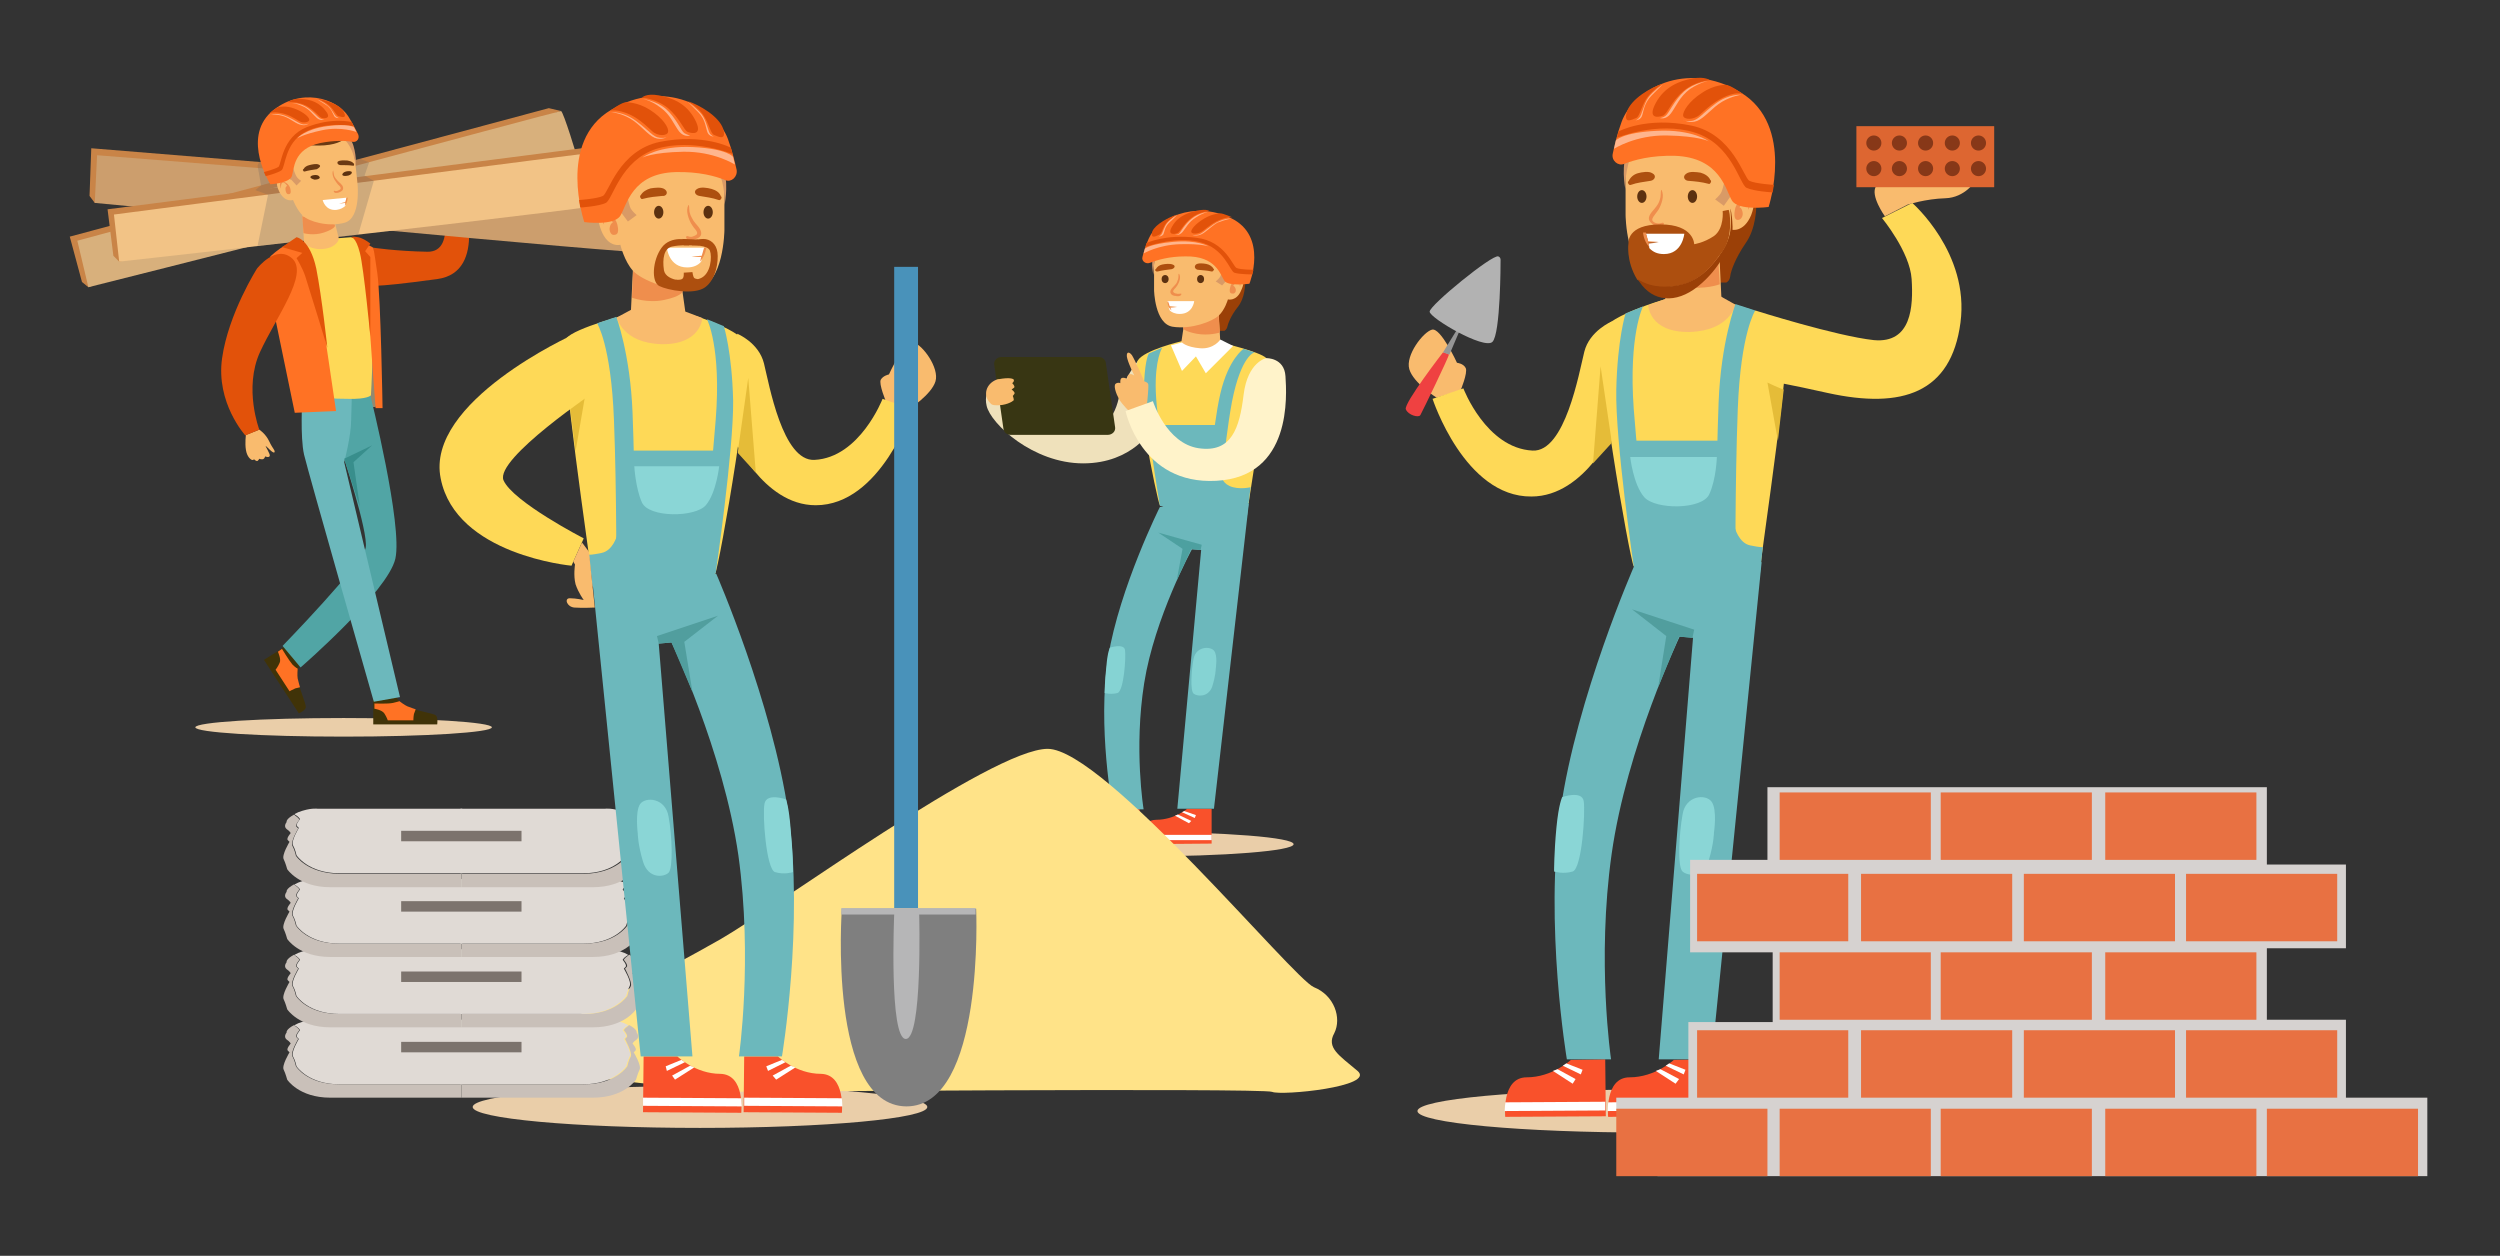 <?xml version="1.0" encoding="utf-8"?>
<!-- Generator: Adobe Illustrator 16.0.0, SVG Export Plug-In . SVG Version: 6.00 Build 0)  -->
<!DOCTYPE svg PUBLIC "-//W3C//DTD SVG 1.1//EN" "http://www.w3.org/Graphics/SVG/1.1/DTD/svg11.dtd">
<svg version="1.1" id="Calque_1" xmlns="http://www.w3.org/2000/svg" xmlns:xlink="http://www.w3.org/1999/xlink" x="0px" y="0px"
	 width="430px" height="216px" viewBox="0 0 430 216" style="enable-background:new 0 0 430 216;" xml:space="preserve">
<rect x="0" y="0" width="430" height="216" fill="#333333" stroke="none"/>
<g>
	<ellipse style="fill:#EACEA9;" cx="196" cy="145.2" rx="26.5" ry="2.1"/>
	<path style="fill:#EFE1BB;" d="M195.7,62.1c0,0-2.5,3.1-3.3,6.5c-0.8,3.4-3.3,7.7-10.3,5.3c-6.9-2.4-10.6-7.7-10.6-7.7
		s-2.5,0.5-1.8,3.6c0.7,3.1,8,9.9,16.6,9.9c8.6,0,11.9-6,11.9-6L195.7,62.1z"/>
	<path style="fill:#FED957;" d="M209.9,58.9c0,0,6.9,1.6,7.9,2.7s-3.1,24.6-3,24.9c0.1,0.4-14.8,1.1-15.3,0.4
		c-0.5-0.7-4.9-23.1-3.8-24.9s7.5-3.3,7.5-3.3L209.9,58.9z"/>
	<g>
		<path style="fill:#F9512B;" d="M208.4,139.1l0,6l-12.1,0.1c0,0-0.5-4.2,2.6-4.2c3.1,0,5.3-1.9,5.3-1.9L208.4,139.1z"/>
		<polygon style="fill:#FFFFFF;" points="208.4,144.5 196.3,144.5 196.4,143.6 208.4,143.6 		"/>
		<polygon style="fill:#FFFFFF;" points="203.7,139.5 205.7,140.2 205.5,140.7 203.3,139.7 		"/>
		<polygon style="fill:#FFFFFF;" points="202.6,140.1 204.9,141.2 204.5,141.6 202.1,140.3 		"/>
	</g>
	<g>
		<path style="fill:#F9512B;" d="M196,139.1l0,6l-12.1,0.1c0,0-0.5-4.2,2.6-4.2s5.3-1.9,5.3-1.9L196,139.1z"/>
		<polygon style="fill:#FFFFFF;" points="196,144.5 184,144.5 184,143.6 196,143.6 		"/>
		<polygon style="fill:#FFFFFF;" points="191.4,139.5 193.3,140.2 193.1,140.7 190.9,139.7 		"/>
		<polygon style="fill:#FFFFFF;" points="190.3,140.1 192.5,141.2 192.1,141.6 189.8,140.3 		"/>
	</g>
	<g>
		<path style="fill:#9B4007;" d="M213.2,45c0,0,0.9,1.3,1,2.7c0,1.5-0.1,3.6-1.3,5.1c-1.2,1.5-1.7,2.9-1.8,3.4
			c-0.1,0.5-0.5,0.7-0.5,0.7h-1.1l-1.4-4.4l3.1-5.6L213.2,45z"/>
		<path style="fill:#F9BB6E;" d="M203.8,54.8l-0.6,4c0,0,0.5,1.3,3,1.4c2.5,0,3.7-1.3,3.7-1.3l-0.3-5.2L203.8,54.8z"/>
		<path style="fill:#EF8E4D;" d="M209.8,57.2c0,0-1.9,0.6-4,0.2c-2.1-0.4-2.3-0.9-2.3-0.9v-0.3l6.1-2L209.8,57.2z"/>
		<path style="fill:#F9BB6E;" d="M198.5,47.1v2.8c0,0,0.1,5.8,3.2,6.3c3.2,0.5,6.8-0.9,7.9-1.9c1.1-1,1.6-2.8,1.6-2.8
			s1.5,0.4,2.3-1.6c0.9-1.9-0.1-2.4-0.1-2.4s-0.7-0.3-1.4,0c-0.7,0.3-0.9,0.5-0.9,0.5s1.3-4,0.6-6.1c-0.7-2-5.6-3.8-9.7-1.9
			C197.8,41.9,198.5,47.1,198.5,47.1z"/>
		<path style="fill:#EF8E4D;" d="M213.3,49.3c0,0,0.2-0.9-0.1-1.1c-0.3-0.2-1.4,0.1-1.6,1.2c-0.3,1.1,0.2,1.1,0.5,1.1
			c0.3,0,0.6-0.4,0.4-0.9s-0.4-0.4-0.4-0.4s0.4-0.8,0.8-0.7C213.3,48.5,213.2,49.3,213.3,49.3L213.3,49.3z"/>
		<ellipse style="fill:#5C3110;" cx="206.5" cy="48" rx="0.6" ry="0.7"/>
		<ellipse style="fill:#5C3110;" cx="200.4" cy="48" rx="0.6" ry="0.7"/>
		<path style="fill:#EF8E4D;" d="M201.3,50.2c0-0.5,0.6-0.9,0.9-1.3c0.2-0.2,0.3-0.5,0.4-0.8c0.1-0.3,0.1-0.6,0.1-1c0,0,0,0,0.1,0
			c0.4,0.6,0,1.5-0.3,2c-0.1,0.1-0.2,0.3-0.3,0.4c-0.2,0.2-0.5,0.5-0.4,0.7c0.1,0.2,0.4,0.3,0.6,0.3c0.2,0.1,0.4,0,0.7,0
			c0.1,0,0.1,0,0.1,0.1c-0.1,0.4-0.7,0.4-1,0.3C201.7,50.9,201.3,50.6,201.3,50.2z"/>
		<path style="fill:#AD4F0F;" d="M205.7,45.5c0.4-0.3,1.3-0.2,1.8-0.1c0.5,0.1,1,0.4,1.2,0.8c0,0,0.1,0.1,0.1,0.1l0,0.1
			c0,0,0,0.1-0.1,0.1c0,0.1-0.1,0.2-0.3,0.2c-0.8-0.2-1.6-0.2-2.4-0.3C205.6,46.3,205.3,45.9,205.7,45.5z"/>
		<path style="fill:#AD4F0F;" d="M201.5,46.3c-0.8,0.1-1.6,0.2-2.4,0.4c-0.1,0-0.3,0-0.3-0.1c0,0-0.1,0-0.1-0.1l0-0.1
			c0-0.1,0-0.1,0.1-0.1c0.2-0.4,0.6-0.7,1.1-0.8c0.5-0.1,1.3-0.2,1.8,0C202.3,45.7,202,46.2,201.5,46.3z"/>
		<path style="fill:#D99A66;" d="M207.1,41.9c0,0,2.5,0.2,3.1,1.7c0.6,1.4-0.1,3.8-0.4,4.1c-0.2,0.3-0.7,0.7-0.7,0.7l1.1,0.7l0.9-1
			c0,0,0.8-0.5,1.2-0.5s0.9,0,0.9,0s0.5-1.7,0.2-3.6c-0.2-1.9-0.9-2.9-0.9-2.9L207.1,41.9z"/>
		<path style="fill:#D99A66;" d="M200.1,42.1c0,0-1,1.1-1.4,2.6c-0.4,1.5-0.3,2.6-0.3,2.6s-0.5-1.8,0-3.8c0.4-2,2.3-3.2,2.3-3.2
			L200.1,42.1z"/>
		<path style="fill:#AD4F0F;" d="M204,38.7c2.1-0.4,4.6-0.3,6.4,0.2c0,0,2,1.1,1.5,2c-0.5,0.9-1.2,0.3-3.6,0.5
			c-2.4,0.2-3.7,0.9-3.7,0.9l0,0c-0.5,0.1-1.1,0.1-1.4,0.1c-1.1-0.1-3.1-0.3-3.2-0.6S200.7,39.2,204,38.7z"/>
		<path style="fill:#9B4007;" d="M208.2,41.5c2.4-0.2,3.1,0.4,3.6-0.5c0.5-0.9-1.5-2-1.5-2c1,0.3,1.8,0.8,2.1,1.4
			c0.8,1.4,0.7,2.9,0.7,2.9s-1.4-0.6-3.1-0.9s-3-0.4-3-0.4s-1.4,0.3-2.6,0.5l0,0C204.5,42.4,205.8,41.7,208.2,41.5z"/>
		<path style="opacity:0.24;fill:#FFE7D0;" d="M204.3,38.7c0,0-3.1,0.9-1.3,1.7c1.8,0.8,4.8,1,4.8,1l-2.9,0.6c0,0-5.1-0.2-4-1.6
			C201.9,38.9,204.3,38.7,204.3,38.7z"/>
		<g>
			<path style="fill:#FFFFFF;" d="M202.4,52.8l-1.3-0.1l-0.3-0.9h4.6c0,0-0.2,2.2-2.5,2.2c-0.8,0-1.4-0.3-1.7-0.6l-0.2-0.5
				L202.4,52.8z"/>
			<path style="fill:#EF8E4D;" d="M200.9,51.8l0.3,0.9l1.3,0.1l-1.2,0.1l0.2,0.5c-0.7-0.6-0.7-1.5-0.7-1.5H200.9z"/>
		</g>
	</g>
	<path style="fill:#6CB8BC;" d="M214.8,86.6l-6,52.5h-6.3l4.1-44.5l-1.6-0.1c0,0-6.4,11.7-8.2,23c-1.8,11.3-0.1,21.7-0.1,21.7h-5.3
		c0,0-2.7-14.2-0.8-26.2c2-12,8.9-25.8,8.9-25.8L214.8,86.6z"/>
	<path style="fill:#85D3D3;" d="M209.1,115.1c0,0,0.4-2.4-0.3-3.2c-0.7-0.8-3.1-0.7-3.5,1.4c-0.4,2-0.6,5.5,0,6s2.5,0.7,3.2-1.2
		C209.1,116.2,209.1,115.1,209.1,115.1z"/>
	<path style="fill:#85D3D3;" d="M190.9,111.4c0,0,2.4-0.8,2.6,0.4c0.2,1.2-0.2,7.1-1.3,7.4c-1.1,0.3-2.2,0-2.2,0s0-2,0.3-4.6
		C190.5,112.1,190.9,111.4,190.9,111.4z"/>
	<polygon style="fill:#4DA0A0;" points="206.5,94.6 206.7,93.7 199.2,91.6 203.4,94.4 202.4,99.8 204.9,94.4 	"/>
	<path style="fill:#FFFFFF;" d="M209.9,58.4c0,0-1.1,1.7-3.5,1.5c-2.4-0.2-3.1-1-3.1-1l-1.9,0.5l1.9,4.4l2.4-2.5l1.7,2.9l4.7-4.7
		L209.9,58.4z"/>
	<path style="fill:#383613;" d="M173.9,74.8h16.6c0.8,0,1.4-0.6,1.3-1.3l-1.6-11.1c-0.1-0.6-0.6-1-1.3-1h-16.6
		c-0.8,0-1.4,0.6-1.3,1.3l1.6,11.1C172.7,74.4,173.2,74.8,173.9,74.8z"/>
	<path style="fill:#F9BB6E;" d="M170.3,69.3c-1.3-1.3-0.7-3.3,1.1-4c0.2-0.1,0.3-0.1,0.5-0.1c1.7-0.3,2.5-0.1,2.5,0.2
		c0,0.3-0.3,0.5-0.3,0.5s0.6,0.6,0.3,0.8c-0.3,0.2-0.4,0.3-0.4,0.3s0.6,0.4,0.5,0.7c-0.2,0.3-0.3,0.4-0.3,0.4s0.3,0.7,0.1,0.8
		c-0.2,0.2-1.4,0.9-3,0.8C170.8,69.7,170.5,69.6,170.3,69.3z"/>
	<g>
		<path style="fill:#FF7224;" d="M214.9,48.8c0,0-3.6,0.5-4.3-0.5c-0.7-1-1.4-4.3-6.7-4.2c-2.8,0-4.8,0.6-6.1,1.1
			c-0.7,0.3-1.5-0.3-1.3-1c0.2-0.8,0.5-1.9,1.1-3.2c1.4-3.3,7.6-6.6,14.1-3.5S214.9,48.8,214.9,48.8z"/>
		<path style="fill:#E2520A;" d="M197,42.5c0,0,4.8-1.9,9.2-0.9c4.4,1,5.3,5,6.1,5.3s3.1,0.3,3.1,0.3l0.2-0.8c0,0-2.2,0-2.9-0.3
			c-0.7-0.3-1.9-4.6-6.9-5.2c-5.3-0.7-8.6,0.9-8.6,0.9L197,42.5z"/>
		<path style="fill:#E2520A;" d="M208,36.3c0,0-1.7,0.1-3.1,1.2s-1.9,2.4-2.4,2.6c-0.5,0.2-1.9,0.4-0.8-1.3c1-1.7,2.8-2.3,4.4-2.6
			C207.6,35.9,208,36.3,208,36.3z"/>
		<path style="fill:#E2520A;" d="M209.9,36.7c0,0-1.3,0-2.8,0.9c-1.5,0.9-2.3,1.9-2.2,2.3s1.2,0.4,2-0.2c0.8-0.6,1.8-1.5,3.2-2
			c1.4-0.5,1.9-0.3,1.9-0.3S210.4,36.7,209.9,36.7z"/>
		<path style="fill:#E2520A;" d="M202.5,36.9c0,0-1.4,0.8-2,1.6c-0.6,0.9-0.7,1.8-1.2,1.9c-0.4,0.2-1.5,0.8-1.1-0.6
			C198.7,38.6,201.1,37.3,202.5,36.9z"/>
		<path style="opacity:0.48;fill:#FFFFFF;" d="M207.9,42.4c0,0-1.9-1.2-6.1-0.8c-4.2,0.4-4.9,1.2-4.9,1.2l-0.2,0.8
			c0,0,2.5-1.5,6.3-1.6S207.9,42.4,207.9,42.4z"/>
		<path style="opacity:0.48;fill:#FFFFFF;" d="M202.5,36.9c0,0-1.1,0.7-1.7,1.4s-0.8,1.8-1.1,2.1c-0.3,0.3-0.4,0.3-0.4,0.3
			s0.5,0,0.8-0.4c0.2-0.4,0.2-1.3,1.1-2.1S202.5,36.9,202.5,36.9z"/>
		<path style="opacity:0.48;fill:#FFFFFF;" d="M207.9,36.4c0,0-1.7,0.2-2.9,1.2c-1.2,0.9-1.9,2.3-2.2,2.6c-0.3,0.2-0.7,0.2-0.7,0.2
			s0.7,0.2,1.3-0.5c0.6-0.7,1-1.7,2.3-2.5C206.9,36.6,207.9,36.4,207.9,36.4z"/>
		<path style="opacity:0.48;fill:#FFFFFF;" d="M211.7,37.6c0,0-1.4-0.1-3,1c-1.6,1.1-2.1,1.8-2.9,1.8c-0.8,0.1-1-0.1-1-0.1
			s0.7,0.4,1.6,0.1c0.9-0.3,1.8-1.4,3-2.1C210.7,37.8,211.7,37.6,211.7,37.6z"/>
	</g>
	<path style="fill:#6CB8BC;" d="M215.8,60.6c0,0-2.3,0.4-3.9,8.5c-1.5,8.1-2.1,18.5-2.1,18.5h-2.4c0,0,1.1-13.9,2.5-19.9
		c1.4-6,4-7.7,4-7.7L215.8,60.6z"/>
	<path style="fill:#6CB8BC;" d="M199.9,59.8c0,0-1.3,2-1.1,7.6c0.2,5.6,2.7,20.2,2.7,20.2l-2-0.6c0,0-2.9-17.4-2.7-21.4
		s0.8-4.8,0.8-4.8L199.9,59.8z"/>
	<path style="fill:#F9BB6E;" d="M197.3,69.4c0,0,0.3-2.9,0.2-3.3s-0.7-0.5-0.7-0.5c0-0.1-1.6-3.7-2.1-4.5c-0.6-0.8-1.1-0.5-0.8,0.6
		c0.3,1.1,1.2,2.9,1.2,2.9s-0.5-0.4-0.9-0.2c-0.4,0.2-0.3,0.8-0.3,0.8s-0.4-0.3-0.9-0.2c-0.4,0.1-0.3,0.9-0.3,0.9s-0.4-0.2-0.8,0.1
		c-0.4,0.3,0,1.6,0.6,2.7c0.7,1.1,1.8,2.1,1.8,2.1L197.3,69.4z"/>
	<path style="fill:#6CB8BC;" d="M198.4,73.1h11.8v8.7c0,0-0.2,1.1,1.3,1.8c1.6,0.7,3.6,0.2,3.6,0.2l-0.6,4.8l-14.4,0.3l0-2.3
		L198.4,73.1z"/>
	<path style="fill:#FFF3CA;" d="M217.8,61.6c0,0-3.2,0.6-3.9,6.3c-0.7,5.8-2.1,10-7.7,9.2c-5.6-0.8-7.9-8.1-7.9-8.1l-4.7,1.7
		c0,0,2.6,12.7,15.6,12c13.1-0.7,12.1-14.8,11.9-18S217.8,61.6,217.8,61.6z"/>
</g>
<g>
	<path style="fill:#F9BB6E;" d="M251.2,67.2c0,0,1.3-3.1,0.9-3.9s-1.5-0.9-1.5-0.9s-2.8-6.1-4.3-5.7s-4.6,4.4-3.9,6.8
		c0.7,2.4,4.7,4.9,4.7,4.9L251.2,67.2z"/>
	<g>
		<path style="fill:#EF4141;" d="M248.2,60.6c0,0-6.8,8.8-6.4,9.8c0.4,1,2.2,1.5,2.5,1c0.3-0.5,5-10.2,4.9-10.4
			C249.3,60.9,248.2,60.6,248.2,60.6z"/>
		<polygon style="fill:#969696;" points="249.3,61 251,57 250.6,56.7 248.2,60.6 		"/>
		<path style="fill:#B2B2B2;" d="M257.7,44.1c-1-0.4-11.8,8.4-11.8,9.5c0,1.1,9.4,6.6,10.8,5.2c1.4-1.4,1.4-13.6,1.4-14.1
			S257.7,44.1,257.7,44.1z"/>
	</g>
	<ellipse style="fill:#EACEA9;" cx="283.8" cy="191.1" rx="40" ry="3.7"/>
	<path style="fill:#FED957;" d="M295.9,51.7c0,0,9.9,2.6,11.3,4.4s-4.4,40-4.3,40.6s-21.2,1.8-21.9,0.7c-0.7-1.2-7.1-37.7-5.5-40.5
		c1.6-2.8,10.8-5.4,10.8-5.4L295.9,51.7z"/>
	<g>
		<path style="fill:#F9512B;" d="M293.8,182.2l0.1,9.8l-17.3,0.1c0,0-0.7-6.8,3.7-6.8c4.4,0,7.6-3,7.6-3L293.8,182.2z"/>
		<polygon style="fill:#FFFFFF;" points="293.8,191 276.5,191.1 276.6,189.6 293.8,189.5 		"/>
		<polygon style="fill:#FFFFFF;" points="287.1,182.9 289.9,184 289.6,184.8 286.5,183.3 		"/>
		<polygon style="fill:#FFFFFF;" points="285.6,183.9 288.8,185.6 288.2,186.4 284.8,184.2 		"/>
	</g>
	<g>
		<path style="fill:#F9512B;" d="M276.1,182.2l0.1,9.8l-17.3,0.1c0,0-0.7-6.8,3.7-6.8c4.4,0,7.6-3,7.6-3L276.1,182.2z"/>
		<polygon style="fill:#FFFFFF;" points="276.1,191 258.8,191.1 258.9,189.6 276.1,189.5 		"/>
		<polygon style="fill:#FFFFFF;" points="269.4,182.9 272.2,184 271.9,184.8 268.8,183.3 		"/>
		<polygon style="fill:#FFFFFF;" points="267.9,183.9 271,185.6 270.5,186.4 267.1,184.2 		"/>
	</g>
	<g>
		<path style="fill:#9B4007;" d="M300.7,29c0,0,1.3,2,1.4,4.5c0.1,2.4-0.1,5.9-1.9,8.4c-1.7,2.5-2.5,4.7-2.6,5.6
			c-0.1,0.9-0.7,1.1-0.7,1.1h-1.6l-1.9-7.2l4.4-9L300.7,29z"/>
		<path style="fill:#F9BB6E;" d="M287.3,45l-0.9,6.5c0,0,0.7,2.2,4.3,2.2s5.4-2.1,5.4-2.1l-0.4-8.5L287.3,45z"/>
		<path style="fill:#EF8E4D;" d="M295.8,48.9c0,0-2.7,1-5.7,0.4s-3.3-1.5-3.3-1.5v-0.5l8.7-3.3L295.8,48.9z"/>
		<path style="fill:#F9BB6E;" d="M279.6,32.4V37c0,0,0.1,9.4,4.7,10.2c4.5,0.8,9.8-1.4,11.3-3.1c1.5-1.7,2.2-4.6,2.2-4.6
			s2.1,0.6,3.4-2.5c1.2-3.2-0.2-3.9-0.2-3.9s-0.9-0.5-2-0.1c-1.1,0.4-1.3,0.7-1.3,0.7s1.9-6.6,0.8-9.9s-8-6.2-13.9-3
			C278.7,24,279.6,32.4,279.6,32.4z"/>
		<path style="fill:#EF8E4D;" d="M300.8,36c0,0,0.3-1.4-0.1-1.8c-0.4-0.3-2,0.2-2.3,1.9s0.3,1.8,0.7,1.7s0.8-0.7,0.6-1.4
			c-0.2-0.8-0.5-0.7-0.5-0.7s0.5-1.2,1.1-1.1c0.6,0.1,0.4,1.4,0.4,1.4L300.8,36z"/>
		<ellipse style="fill:#5C3110;" cx="291.1" cy="33.8" rx="0.8" ry="1.1"/>
		<ellipse style="fill:#5C3110;" cx="282.4" cy="33.8" rx="0.8" ry="1.1"/>
		<path style="fill:#EF8E4D;" d="M283.6,37.5c0.1-0.8,0.9-1.4,1.3-2c0.3-0.4,0.5-0.8,0.6-1.2c0.2-0.5,0.1-1,0.2-1.6
			c0,0,0.1-0.1,0.1,0c0.5,1,0,2.4-0.5,3.3c-0.1,0.2-0.3,0.4-0.5,0.7c-0.2,0.3-0.7,0.8-0.6,1.2c0.1,0.3,0.6,0.5,0.8,0.5
			c0.3,0.1,0.6,0,1-0.1c0.1,0,0.2,0.1,0.2,0.2c-0.1,0.7-1,0.6-1.4,0.5C284.2,38.5,283.6,38.2,283.6,37.5z"/>
		<path style="fill:#AD4F0F;" d="M290,29.9c0.6-0.5,1.8-0.3,2.5-0.2c0.7,0.2,1.4,0.6,1.7,1.3c0.1,0,0.1,0.1,0.1,0.2l0,0.1
			c0,0.1,0,0.1-0.1,0.1c0,0.2-0.2,0.3-0.4,0.2c-1.1-0.3-2.2-0.4-3.4-0.5C289.8,31.1,289.3,30.4,290,29.9z"/>
		<path style="fill:#AD4F0F;" d="M283.9,31.1c-1.2,0.2-2.3,0.3-3.4,0.7c-0.2,0.1-0.4-0.1-0.4-0.2c0,0-0.1-0.1-0.1-0.1l0-0.1
			c0-0.1,0-0.2,0.1-0.2c0.3-0.7,0.9-1.2,1.6-1.4c0.7-0.2,1.9-0.4,2.5,0C285,30.2,284.6,31,283.9,31.1z"/>
		<path style="fill:#D99A66;" d="M292,23.9c0,0,3.6,0.4,4.5,2.7c0.9,2.3-0.2,6.2-0.5,6.6c-0.3,0.5-1,1.1-1,1.1l1.5,1.1l1.2-1.7
			c0,0,1.2-0.8,1.7-0.9c0.5-0.1,1.2,0,1.2,0s0.7-2.7,0.3-5.8s-1.3-4.7-1.3-4.7L292,23.9z"/>
		<path style="fill:#D99A66;" d="M281.9,24.2c0,0-1.4,1.8-1.9,4.3c-0.6,2.5-0.4,4.2-0.4,4.2s-0.7-2.9,0-6.2c0.6-3.3,3.3-5.2,3.3-5.2
			L281.9,24.2z"/>
		<path style="fill:#AD4F0F;" d="M287.5,18.7c3.1-0.6,6.6-0.5,9.1,0.4c0,0,2.9,1.8,2.1,3.3c-0.8,1.5-1.7,0.5-5.2,0.9
			c-3.5,0.4-5.3,1.5-5.3,1.5l0,0c-0.8,0.1-1.5,0.2-2,0.2c-1.6-0.1-4.4-0.5-4.6-0.9S282.8,19.6,287.5,18.7z"/>
		<path style="fill:#9B4007;" d="M293.5,23.2c3.5-0.4,4.5,0.6,5.2-0.9c0.8-1.5-2.1-3.3-2.1-3.3c1.4,0.5,2.5,1.3,3.1,2.3
			c1.2,2.3,1,4.7,1,4.7s-2-0.9-4.4-1.5c-2.5-0.6-4.3-0.7-4.3-0.7s-2,0.6-3.8,0.9l0,0C288.2,24.7,290.1,23.6,293.5,23.2z"/>
		<path style="opacity:0.24;fill:#FFE7D0;" d="M288,18.7c0,0-4.5,1.4-1.9,2.7S293,23,293,23l-4.2,1c0,0-7.3-0.3-5.8-2.7
			C284.6,19,288,18.7,288,18.7z"/>
		<path style="fill:#AD4F0F;" d="M296.3,43.2c-1.9,2.5-4.3,6.2-10.1,6.2c-2.1,0-3.5-0.6-4.6-1.3c-2-3.3-1.5-6.3-1.5-6.3
			s-0.3-3.2,5.5-3.2s5.8,3.4,5.8,3.4s1.6-0.2,3.4-1.4c1.8-1.3,1.5-4.3,1.5-4.3l1-0.2C297.5,36,298.2,40.7,296.3,43.2z"/>
		<g>
			<path style="fill:#FFFFFF;" d="M285.3,41.7l-1.8-0.1l-0.4-1.4h6.6c0,0-0.3,3.5-3.5,3.5c-1.2,0-1.9-0.4-2.5-1l-0.2-0.8L285.3,41.7
				z"/>
			<path style="fill:#EF8E4D;" d="M283.1,40.1l0.4,1.4l1.8,0.1l-1.8,0.1l0.2,0.8c-1-1-1.1-2.5-1.1-2.5H283.1z"/>
		</g>
		<path style="fill:#9B4007;" d="M292,49.3c-3.8,3-7.7,2.6-10-0.8c-0.1-0.2-0.2-0.3-0.3-0.5c1,0.7,2.5,1.3,4.6,1.3
			c5.8,0,8.2-3.7,10.1-6.2c1.9-2.5,1.2-7.2,1.2-7.2s0.3,0.4,0.4,3.1S295.8,46.3,292,49.3z"/>
	</g>
	<path style="fill:#6CB8BC;" d="M303,96.7l-8.6,85.5h-9.1l5.9-72.5l-2.3-0.2c0,0-9.1,19-11.7,37.4c-2.6,18.4-0.1,35.3-0.1,35.3h-7.6
		c0,0-3.9-23.2-1.1-42.8c2.8-19.6,12.7-42.1,12.7-42.1L303,96.7z"/>
	<path style="fill:#8AD6D6;" d="M294.8,143.2c0,0,0.6-3.9-0.4-5.3c-1-1.4-4.5-1.1-5,2.2c-0.6,3.3-0.9,9,0,9.8s3.6,1.1,4.5-1.9
		C294.8,145,294.8,143.2,294.8,143.2z"/>
	<path style="fill:#8AD6D6;" d="M268.7,137.1c0,0,3.4-1.2,3.7,0.7c0.3,1.9-0.3,11.6-1.9,12.1s-3.2,0-3.2,0s0-3.3,0.4-7.5
		S268.7,137.1,268.7,137.1z"/>
	<polygon style="fill:#519E9E;" points="291.1,109.7 291.4,108.3 280.7,104.8 286.6,109.4 285.2,118.2 288.8,109.5 	"/>
	<path style="fill:#FED957;" d="M301.9,53.4c0,0,13.9,4.4,20.4,5.1c6.5,0.6,6.8-5.8,6.5-10.5c-0.3-4.7-5.1-10.5-5.1-10.5l5.2-2.6
		c0,0,9.9,8.6,8.3,20.6c-1.6,12.1-10,14.9-22.8,12.1c-12.9-2.9-16.5-3-16.5-3L301.9,53.4z"/>
	<path style="fill:#FED957;" d="M277.2,55.3c0,0-3.8,1.6-4.7,5.2s-3.3,17.3-8.9,17c-8-0.4-11.9-10.7-11.9-10.7l-5.3,1.8
		c0,0,5.5,16.9,17,16.8c9.4,0,14.6-12.2,14.6-12.2L277.2,55.3z"/>
	<polygon style="fill:#E5BC38;" points="277.1,75.2 275.3,63 274,79.7 277.2,76.2 	"/>
	<path style="fill:#E5BC38;" d="M306.8,67c-0.5-0.1-2.8-1.2-2.8-1.2l1.8,10L306.8,67z"/>
	<path style="fill:#F9BB6E;" d="M298.5,52.4c0,0-0.9,4.5-7.9,4.7c-7,0.1-7.1-4.6-7.1-4.6l3-1.1l4.6,0.6l4.9-1L298.5,52.4z"/>
	<path style="fill:#F9BB6E;" d="M324.2,37.2c0,0-2.6-3.6-1.5-5.2c1.1-1.6,17.1-0.9,17.1-0.9s-1.8,2.9-5.2,3
		c-3.4,0.1-6.5,1.1-6.5,1.1L324.2,37.2z"/>
	<g>
		<rect x="319.3" y="21.7" style="fill:#DD6631;" width="23.7" height="10.5"/>
		<circle style="fill:#873818;" cx="340.3" cy="24.6" r="1.3"/>
		<circle style="fill:#873818;" cx="340.3" cy="29" r="1.3"/>
		<circle style="fill:#873818;" cx="335.8" cy="24.6" r="1.3"/>
		<circle style="fill:#873818;" cx="335.8" cy="29" r="1.3"/>
		<circle style="fill:#873818;" cx="331.2" cy="24.6" r="1.3"/>
		<circle style="fill:#873818;" cx="331.2" cy="29" r="1.3"/>
		<circle style="fill:#873818;" cx="326.7" cy="24.6" r="1.3"/>
		<circle style="fill:#873818;" cx="326.7" cy="29" r="1.3"/>
		<circle style="fill:#873818;" cx="322.3" cy="24.6" r="1.3"/>
		<circle style="fill:#873818;" cx="322.3" cy="29" r="1.3"/>
	</g>
	<g>
		<path style="fill:#FF7224;" d="M304.2,35.6c0,0-5.2,0.7-6.3-1.1c-1.1-1.8-2-7.4-9.8-7.7c-4.1-0.1-7,0.7-8.8,1.4
			c-1,0.4-2.2-0.6-1.9-1.8c0.3-1.4,0.7-3.2,1.5-5.4c2-5.6,11.1-10.8,20.5-5.1S304.2,35.6,304.2,35.6z"/>
		<path style="fill:#E2520A;" d="M278.1,23.7c0,0,7-2.9,13.4-0.9c6.4,2,7.7,8.9,8.9,9.5s4.5,0.8,4.5,0.8l0.2-1.3
			c0,0-3.2-0.2-4.2-0.7c-1-0.5-2.8-8-10-9.5c-7.7-1.6-12.5,1-12.5,1L278.1,23.7z"/>
		<path style="fill:#E2520A;" d="M294.1,13.8c0,0-2.5,0.1-4.6,1.9c-2.1,1.8-2.7,3.9-3.5,4.2c-0.8,0.3-2.7,0.6-1.2-2.2
			c1.5-2.8,4.1-3.8,6.3-4.2S294.1,13.8,294.1,13.8z"/>
		<path style="fill:#E2520A;" d="M296.8,14.6c0,0-1.9-0.1-4.1,1.4c-2.2,1.4-3.3,3.2-3.2,3.9s1.8,0.8,2.9-0.2c1.1-1,2.6-2.4,4.6-3.2
			c2-0.8,2.8-0.3,2.8-0.3S297.5,14.5,296.8,14.6z"/>
		<path style="fill:#E2520A;" d="M286,14.4c0,0-2,1.2-2.9,2.7c-0.9,1.5-1.1,3-1.7,3.2s-2.2,1.2-1.6-1C280.5,17,284,15,286,14.4z"/>
		<path style="opacity:0.48;fill:#FFFFFF;" d="M293.9,24.3c0,0-2.8-2.1-8.9-1.8s-7.1,1.7-7.1,1.7l-0.3,1.4c0,0,3.7-2.4,9.1-2.3
			C292.2,23.4,293.9,24.3,293.9,24.3z"/>
		<path style="opacity:0.48;fill:#FFFFFF;" d="M286,14.5c0,0-1.7,1.2-2.5,2.3c-0.8,1.1-1.1,3.1-1.6,3.5c-0.4,0.4-0.6,0.4-0.6,0.4
			s0.8,0,1.1-0.7s0.3-2.2,1.7-3.6S286,14.5,286,14.5z"/>
		<path style="opacity:0.48;fill:#FFFFFF;" d="M293.9,13.9c0,0-2.5,0.3-4.2,1.8s-2.7,3.9-3.2,4.2c-0.5,0.4-1,0.4-1,0.4
			s1,0.4,1.9-0.8c0.9-1.2,1.5-2.9,3.3-4.2C292.5,14.1,293.9,13.9,293.9,13.9z"/>
		<path style="opacity:0.48;fill:#FFFFFF;" d="M299.5,16.3c0,0-2.1-0.2-4.4,1.5c-2.3,1.7-3,2.9-4.2,3c-1.2,0.1-1.4-0.2-1.4-0.2
			s1.1,0.7,2.4,0.2s2.6-2.3,4.3-3.3S299.5,16.3,299.5,16.3z"/>
	</g>
	<path style="fill:#6CB8BC;" d="M301.9,53.4c0,0-2.5,3.8-3,16.9c-0.5,13.1-0.4,28.8-0.4,28.8l-3.5-0.6c0,0,0.2-18.9,0.6-29.3
		s2.9-16.9,2.9-16.9L301.9,53.4z"/>
	<path style="fill:#6CB8BC;" d="M282.6,52.7c0,0-2.5,4.9-1.6,17.6c1,12.8,2.9,28.8,2.9,28.8l-2.9-1.7c0,0-3.2-21.7-3-30.4
		s1.6-13.1,1.6-13.1L282.6,52.7z"/>
	<path style="fill:#6CB8BC;" d="M280.7,75.8h15.8l1.9,15c0,0,0.7,2.6,2.6,3s2.2,0.3,2.2,0.3l-0.6,5.6l-20.3-1.4L280.7,75.8z"/>
	<path style="fill:#8AD6D6;" d="M295.3,78.6h-14.9c0,0,0.5,4.7,2.4,6.9s10,2.2,11.2-0.5C295.2,82.4,295.3,78.6,295.3,78.6z"/>
</g>
<g>
	<path style="fill:#E2520A;" d="M64.2,42.6c0,0,3.9,0.6,9.3,0.7s2.1-9.9,2.1-9.9h3.9c0,0,4.6,13.4-4.3,14.6C62.7,49.7,64,49,64,49
		L64.2,42.6z"/>
	<g>
		<polygon style="fill:#C98447;" points="110.8,34.3 108.8,33.1 15.7,25.5 15.4,33.7 16.3,34.9 		"/>
		<path style="fill:#CC9E6D;" d="M16.3,34.9c0,0,94.9,9.1,95,8.5c0.1-0.7,0-8.9-0.5-9.1c-0.5-0.2-94.1-7.6-94.1-7.6L16.3,34.9z"/>
		<polygon style="fill:#C98447;" points="96.5,19.1 94.4,18.6 12,40.7 14.1,48.5 15.2,49.4 		"/>
		<path style="fill:#D8B07C;" d="M15.2,49.4c0,0,84.4-21.2,84.2-21.8c-0.1-0.6-2.5-8.4-2.9-8.5c-0.5,0-83.2,22.3-83.2,22.3
			L15.2,49.4z"/>
		<polygon style="fill:#C98447;" points="105.1,26 103.1,25.1 18.5,36 19.5,44 20.5,45 		"/>
		<path style="fill:#F2C386;" d="M20.5,45c0,0,86.4-9.6,86.4-10.3s-1.3-8.7-1.8-8.8c-0.5-0.1-85.5,11-85.5,11L20.5,45z"/>
	</g>
	<ellipse style="fill:#EACEA9;" cx="59.1" cy="125.1" rx="25.5" ry="1.6"/>
	<path style="fill:#93896F;" d="M64.6,70h-1.7c0,0-1.4-5.8-1.4-5.9s1.3-3.3,1.4-3.3c0.1,0,1.3,0.4,1.5,0.5c0.2,0.1,0.8,2.3,0.8,3.3
		s0.2,3.5,0.2,3.5L64.6,70z"/>
	<g>
		<path style="fill:#403308;" d="M64.2,120.1l0,4.5h11c0,0,0.2-1.3-0.3-1.6c-0.5-0.3-2.5-0.6-4.3-1.2c-1.8-0.6-2.4-1.8-2.4-1.8
			L64.2,120.1z"/>
		<path style="fill:#FF7224;" d="M71.5,122c0,0-0.1,0.3-0.3,0.8c-0.1,0.5-0.1,1.1-0.1,1.1h-4.4c0,0-0.2-0.6-0.6-1.2
			c-0.4-0.6-1.7-0.8-1.7-0.8V121c0,0,2.3,0.1,3.2-0.1c0.9-0.2,1.1-0.3,1.1-0.3s0.9,0.7,1.4,0.9C70.6,121.7,71.5,122,71.5,122z"/>
	</g>
	<g>
		<path style="fill:#403308;" d="M49.2,111.1l-3.8,2.4l6,9.2c0,0,1.2-0.5,1.2-1.1c0-0.6-0.8-2.4-1.3-4.2c-0.4-1.9,0.2-3,0.2-3
			L49.2,111.1z"/>
		<path style="fill:#FF7224;" d="M51.6,118.2c0,0-0.3,0.1-0.8,0.2c-0.5,0.2-1,0.5-1,0.5l-2.4-3.7c0,0,0.4-0.5,0.7-1.2
			c0.3-0.6-0.3-1.9-0.3-1.9l0.7-0.5c0,0,1.2,2,1.8,2.7c0.6,0.6,0.9,0.7,0.9,0.7s-0.1,1.2,0,1.7S51.6,118.2,51.6,118.2z"/>
	</g>
	<path style="fill:#51A5A5;" d="M63.7,68c0,0,5.6,22.4,4.3,28.1c-1.3,5.7-16.3,18.7-16.3,18.7l-3.1-3.7c0,0,13.8-14.2,14.3-16.9
		c0.5-2.7-4.2-16.8-4.2-16.8l0.4-10L63.7,68z"/>
	<path style="fill:#6CB8BC;" d="M52,68.4c0,0-0.4,6.8,0.3,9.8c0.7,3,12,42.5,12,42.5l4.5-0.8l-9.6-40.4c0,0,1.2-4.5,1.2-7.3
		c0.1-2.8,0.1-4.1,0.1-4.1L52,68.4z"/>
	<polygon style="opacity:0.25;fill:#68615F;" points="61.8,27.3 63.5,27.9 62.7,30.2 64.3,31.1 61.6,40.4 44.3,42.3 46.1,33.5 
		43.9,32.7 44.9,31.9 44.3,28.5 44.6,27.8 60.5,27.9 	"/>
	<polygon style="fill:#388E8C;" points="59.2,78.9 64,76.6 60.8,79.5 61.9,87.2 	"/>
	<path style="fill:#FED957;" d="M60.4,40.8l1.3,0.4c0,0,1.4,1.6,2.1,8.5c0.7,6.9,0,18.3,0,18.3s-0.6,0.7-3.9,0.6
		c-3.3,0-3.6-0.2-3.6-0.2l-5.7-26.1c0,0,5.5-1,5.7-1.1C56.2,41.1,60.4,40.8,60.4,40.8z"/>
	<g>
		<path style="fill:#F9BB6E;" d="M57.3,37.1l1,4c0,0-0.3,1.4-2.5,1.7c-2.2,0.3-3.5-0.9-3.5-0.9L52,36.6L57.3,37.1z"/>
		<path style="fill:#EF8E4D;" d="M52.2,40.1c0,0,1.7,0.5,3.5-0.1c1.8-0.6,1.9-1.1,1.9-1.1l0-0.3l-5.6-1.4L52.2,40.1z"/>
		<path style="fill:#F9BB6E;" d="M61.2,28.8l0.3,2.9c0,0,0.6,5.8-2.2,6.6c-2.8,0.8-6.2-0.2-7.2-1.2c-1-0.9-1.7-2.7-1.7-2.7
			s-1.3,0.5-2.3-1.3c-1-1.9-0.1-2.4-0.1-2.4s0.6-0.4,1.2-0.2c0.7,0.2,0.9,0.4,0.9,0.4s-1.6-3.9-1.2-6.1c0.4-2.1,4.5-4.4,8.4-2.8
			C61.2,23.5,61.2,28.8,61.2,28.8z"/>
		<path style="fill:#EF8E4D;" d="M48.3,32.4c0,0-0.3-0.9,0-1.1c0.2-0.2,1.2,0,1.6,1c0.3,1.1-0.1,1.1-0.3,1.1c-0.3,0-0.5-0.4-0.5-0.9
			s0.3-0.5,0.3-0.5s-0.4-0.7-0.8-0.6C48.2,31.7,48.4,32.4,48.3,32.4L48.3,32.4z"/>
		<path style="fill:#5C3110;" d="M54.3,30.1c-0.4,0-0.8,0.1-0.9,0.3s0.3,0.4,0.7,0.5c0.4,0,0.8-0.1,0.9-0.3
			C55,30.3,54.7,30.1,54.3,30.1z"/>
		<path style="fill:#5C3110;" d="M59.5,29.5c-0.4,0.1-0.7,0.4-0.6,0.6c0.1,0.2,0.5,0.2,1,0.1c0.4-0.1,0.7-0.4,0.6-0.6
			C60.4,29.4,59.9,29.4,59.5,29.5z"/>
		<path style="fill:#EF8E4D;" d="M59,32.2c-0.1-0.5-0.7-0.8-1-1.2c-0.2-0.2-0.4-0.5-0.5-0.7c-0.1-0.3-0.1-0.6-0.2-1c0,0,0,0,0,0
			c-0.3,0.6,0.1,1.5,0.5,2c0.1,0.1,0.2,0.3,0.3,0.4c0.2,0.2,0.5,0.4,0.5,0.7c0,0.2-0.3,0.3-0.5,0.4c-0.2,0.1-0.4,0.1-0.6,0
			c-0.1,0-0.1,0.1-0.1,0.1c0.1,0.4,0.6,0.3,0.9,0.2C58.8,32.9,59.1,32.7,59,32.2z"/>
		<path style="fill:#6B3913;" d="M54.8,28.3c-0.4-0.2-1.2,0-1.6,0.1c-0.4,0.1-0.8,0.3-1,0.7c0,0-0.1,0-0.1,0.1l0,0.1
			c0,0,0,0,0.1,0.1c0,0.1,0.1,0.1,0.2,0.1c0.7-0.2,1.4-0.3,2.1-0.4C55,28.8,55.3,28.5,54.8,28.3z"/>
		<path style="fill:#6B3913;" d="M58.6,28.4c0.7,0,1.4,0,2.1,0.1c0.1,0,0.2,0,0.2-0.1c0,0,0,0,0-0.1l0-0.1c0,0,0-0.1-0.1-0.1
			c-0.2-0.3-0.6-0.4-1.1-0.5c-0.4,0-1.2-0.1-1.6,0.2C57.9,28.1,58.2,28.4,58.6,28.4z"/>
		<g>
			<path style="fill:#FFFFFF;" d="M58.3,35l1.1-0.2l0.2-0.8l-4.1,0.4c0,0,0.4,1.9,2.4,1.7c0.7-0.1,1.2-0.4,1.5-0.7l0.1-0.5L58.3,35z
				"/>
			<path style="fill:#EF8E4D;" d="M59.6,34l-0.2,0.8L58.3,35l1.1-0.1l-0.1,0.5c0.5-0.6,0.5-1.4,0.5-1.4L59.6,34z"/>
		</g>
		<path style="fill:#D99A66;" d="M52.9,24.4c0,0-2.2,0.5-2.6,2c-0.4,1.5,0.5,3.8,0.8,4.1c0.2,0.3,0.7,0.6,0.7,0.6L51,31.9l-0.9-1
			c0,0-0.8-0.4-1.1-0.4c-0.3,0-0.8,0.1-0.8,0.1s-0.6-1.7-0.6-3.6s0.5-3,0.5-3L52.9,24.4z"/>
		<path style="fill:#D99A66;" d="M59.2,23.9c0,0,1,1,1.5,2.5c0.5,1.5,0.5,2.6,0.5,2.6s0.2-1.9-0.4-3.9c-0.6-2-2.4-3-2.4-3L59.2,23.9
			z"/>
		<path style="fill:#6B3913;" d="M48.1,21.9l0.3-1.3l0.1,0.8c0,0,0.9-0.8,4.5-1.2c3.6-0.4,5.5,0.6,6.2,1.3c0.7,0.7,1.2-0.7,1.2-0.7
			s0.4,0.9,0,1.4c-0.4,0.6-1.6,0.6-1.6,0.6l0.9,0.9l-0.5,0.2c0,0-0.8,0.9-3.4,1.1s-3.9-0.5-5.2,0.6s-1,1.6-1,1.6s-0.6-0.6-0.5-1.1
			s0.2-0.8,0.2-0.8s-0.9,0.4-0.9,1c0,0.7,0.4,0.9,0.4,0.9s-1.2,0.2-1.9-1c-0.7-1.3,0.6-4.5,0.6-4.5L48.1,21.9z"/>
	</g>
	<path style="fill:#FF7224;" d="M51,41.4c0,0,2.5,0.8,3.5,7.2c1,6.4,3.3,22.1,3.3,22.1L50.7,71l-3.8-18.4l-0.4-8.5
		c0,0,1.5-1.4,2.6-1.9C50.3,41.8,51,41.4,51,41.4z"/>
	<path style="fill:#FF7224;" d="M61.6,41.2c0,0,1.3,4.1,1.7,10.7c0.4,6.6,1.3,18.3,1.3,18.3h1.2c0,0-0.3-19-0.9-23.2
		c-0.6-4.2-0.7-4.4-0.7-4.4L61.6,41.2z"/>
	<path style="fill:#E2520A;" d="M51,40.8c0,0,2.3,0.3,3.4,5.4c1,5.1,1.9,13.6,1.9,13.6S53,49,52.5,47.5C52,46,51,44.4,51,44.4l1-0.9
		l-3.5-1L51,40.8z"/>
	<path style="fill:#E2520A;" d="M60.4,40.8c0,0,0.8-0.1,1.5,2.7c0.7,2.8,1.8,14.4,1.8,14.4l0-13.7l-0.9-1l0.9-1.3
		c0,0-1.1-0.9-2.1-1.1C60.6,40.6,60.4,40.8,60.4,40.8z"/>
	<path style="fill:#F9BB6E;" d="M44.6,73.9c0,0,1.1,0.7,1.7,2c0.6,1.3,1.1,1.6,0.9,1.9c-0.2,0.3-1.4-1.1-1.5-1.1
		c-0.1,0,0.8,1.4,0.7,1.7c-0.1,0.4-0.8,0.1-0.8,0.1S45.5,79,45.1,79c-0.4,0-0.5-0.1-0.5-0.1s-0.2,0.4-0.4,0.4S43.7,79,43.7,79
		s-0.2,0.2-0.4,0.1c-0.2-0.1-0.8-0.5-1-1.7c-0.2-1.2,0-2.6,0-2.6L44.6,73.9z"/>
	<path style="fill:#E2520A;" d="M44.2,46.2c0,0-4.9,7.7-6,15.4c-1.1,7.7,4,13.3,4,13.3l2.4-1c0,0-2.7-7.1,0.1-13.3
		c2.8-6.1,8.4-13.4,5.6-16.1C47.5,41.9,44.2,46.2,44.2,46.2z"/>
	<g>
		<path style="fill:#FF7224;" d="M46.5,31.7c0,0,3.3-0.2,3.7-1.4c0.4-1.2,0.2-4.7,4.9-5.7c2.5-0.5,4.4-0.4,5.6-0.2
			c0.7,0.1,1.2-0.6,0.9-1.3c-0.4-0.8-0.9-1.8-1.7-3.1c-2-3.1-8.3-5.1-13.3-0.7C41.6,23.9,46.5,31.7,46.5,31.7z"/>
		<path style="fill:#E2520A;" d="M60.8,21.7c0,0-4.7-0.9-8.3,1c-3.6,1.9-3.4,6.2-4.1,6.6c-0.7,0.5-2.7,1-2.7,1l-0.3-0.7
			c0,0,1.9-0.5,2.5-0.9c0.5-0.4,0.6-5.1,4.8-6.8c4.5-1.8,7.8-0.9,7.8-0.9L60.8,21.7z"/>
		<path style="fill:#E2520A;" d="M49.6,17.6c0,0,1.5-0.2,3.1,0.6c1.5,0.8,2.2,2,2.7,2.1c0.5,0.1,1.8,0.1,0.4-1.5
			c-1.3-1.5-3-1.8-4.5-1.8C49.9,17.1,49.6,17.6,49.6,17.6z"/>
		<path style="fill:#E2520A;" d="M48,18.4c0,0,1.2-0.3,2.7,0.3c1.6,0.6,2.5,1.5,2.5,1.9s-1,0.7-1.8,0.2c-0.8-0.5-1.9-1.2-3.3-1.4
			c-1.4-0.2-1.8,0.1-1.8,0.1S47.6,18.4,48,18.4z"/>
		<path style="fill:#E2520A;" d="M54.6,17c0,0,1.4,0.5,2.2,1.3c0.8,0.8,1.1,1.7,1.5,1.7c0.4,0.1,1.5,0.5,0.8-0.8
			C58.4,17.9,55.9,17.2,54.6,17z"/>
		<path style="opacity:0.48;fill:#FFFFFF;" d="M51.1,23.8c0,0,1.4-1.6,5.2-2.1c3.8-0.5,4.6,0.2,4.6,0.2l0.4,0.8c0,0-2.6-1-5.9-0.3
			C52.1,23.1,51.1,23.8,51.1,23.8z"/>
		<path style="opacity:0.48;fill:#FFFFFF;" d="M54.6,17.1c0,0,1.2,0.5,1.8,1.1c0.7,0.5,1.1,1.7,1.5,1.9c0.3,0.2,0.4,0.2,0.4,0.2
			s-0.5,0.1-0.8-0.3C57.2,19.5,57,18.6,56,18C55,17.4,54.6,17.1,54.6,17.1z"/>
		<path style="opacity:0.48;fill:#FFFFFF;" d="M49.7,17.7c0,0,1.6-0.1,2.8,0.6c1.3,0.7,2.2,2,2.6,2.1c0.4,0.2,0.7,0.1,0.7,0.1
			s-0.6,0.4-1.3-0.2c-0.7-0.6-1.3-1.6-2.6-2.1C50.6,17.6,49.7,17.7,49.7,17.7z"/>
		<path style="opacity:0.48;fill:#FFFFFF;" d="M46.6,19.7c0,0,1.2-0.4,2.9,0.4c1.7,0.8,2.2,1.4,3,1.3c0.7-0.1,0.8-0.3,0.8-0.3
			s-0.6,0.6-1.4,0.4C51,21.4,50,20.4,48.8,20C47.6,19.6,46.6,19.7,46.6,19.7z"/>
	</g>
</g>
<g>
	<ellipse style="fill:#EACEA9;" cx="120.4" cy="190.4" rx="39.1" ry="3.6"/>
	<path style="fill:#FFE388;" d="M123.7,187.8c0,0,93.5-0.7,95.1,0c1.6,0.7,17.9-0.9,14.7-3.6s-5.4-4-4-6.5c1.3-2.6,0-6.5-3.5-7.9
		c-3.5-1.4-36.1-41-45.8-41c-9.6,0-46.8,27.3-56.2,32.7s-26.1,13.9-26.1,13.9l2.6,9.8L123.7,187.8z"/>
	<g>
		<g>
			<g>
				<path style="fill:#C9C0B9;" d="M50.9,183.4c0,0-0.2-1-0.6-1.7s1-3,1-3s0,0-0.3-0.3c-0.3-0.3,0.5-1.2,0.5-1.2s-0.1-0.3-0.7-0.7
					c-0.1-0.1-0.1-0.1-0.2-0.2c-1.5,0.8-1.3,1.3-1.3,1.3s-0.6,0.7,0,1.2c0.6,0.4,0.7,0.7,0.7,0.7s-0.8,0.9-0.5,1.2
					c0.3,0.3,0.3,0.3,0.3,0.3s-1.4,2.3-1,3c0.3,0.6,0.6,1.7,0.6,1.7s2,3.1,7.4,3.1c5.4,0,22.6,0,22.6,0v-2.3c-4.3,0-16.7,0-21.1,0
					C52.8,186.5,50.9,183.4,50.9,183.4z"/>
				<path style="fill:#E0DAD5;" d="M54.6,175.4c0,0-1.2-0.2-3.3,0.6c-0.2,0.1-0.4,0.2-0.6,0.3c0,0.1,0.1,0.2,0.2,0.2
					c0.6,0.4,0.7,0.7,0.7,0.7s-0.8,0.9-0.5,1.2c0.3,0.3,0.3,0.3,0.3,0.3s-1.4,2.3-1,3s0.6,1.7,0.6,1.7s2,3.1,7.4,3.1
					c4.4,0,16.8,0,21.1,0v-11.1H54.6z"/>
			</g>
			<g>
				<path style="fill:#C9C0B9;" d="M107.9,183.4c0,0,0.2-1,0.6-1.7c0.3-0.6-1-3-1-3s0,0,0.3-0.3c0.3-0.3-0.5-1.2-0.5-1.2
					s0.1-0.3,0.7-0.7c0.1-0.1,0.1-0.1,0.2-0.2c1.5,0.8,1.3,1.3,1.3,1.3s0.6,0.7,0,1.2c-0.6,0.4-0.7,0.7-0.7,0.7s0.8,0.9,0.5,1.2
					c-0.3,0.3-0.3,0.3-0.3,0.3s1.4,2.3,1,3c-0.3,0.6-0.6,1.7-0.6,1.7s-2,3.1-7.4,3.1s-22.6,0-22.6,0v-2.3c4.3,0,16.7,0,21.1,0
					C105.9,186.5,107.9,183.4,107.9,183.4z"/>
				<path style="fill:#E0DAD5;" d="M104.1,175.4c0,0,1.2-0.2,3.3,0.6c0.2,0.1,0.4,0.2,0.6,0.3c0,0.1-0.1,0.2-0.2,0.2
					c-0.6,0.4-0.7,0.7-0.7,0.7s0.8,0.9,0.5,1.2c-0.3,0.3-0.3,0.3-0.3,0.3s1.4,2.3,1,3c-0.3,0.6-0.6,1.7-0.6,1.7s-2,3.1-7.4,3.1
					c-4.4,0-16.8,0-21.1,0v-11.1H104.1z"/>
			</g>
			<rect x="69" y="179.2" style="fill:#7C736D;" width="20.7" height="1.8"/>
		</g>
		<g>
			<g>
				<path style="fill:#C9C0B9;" d="M50.9,171.3c0,0-0.2-1-0.6-1.7s1-3,1-3s0,0-0.3-0.3c-0.3-0.3,0.5-1.2,0.5-1.2s-0.1-0.3-0.7-0.7
					c-0.1-0.1-0.1-0.1-0.2-0.2c-1.5,0.8-1.3,1.3-1.3,1.3s-0.6,0.7,0,1.2c0.6,0.4,0.7,0.7,0.7,0.7s-0.8,0.9-0.5,1.2
					c0.3,0.3,0.3,0.3,0.3,0.3s-1.4,2.3-1,3c0.3,0.6,0.6,1.7,0.6,1.7s2,3.1,7.4,3.1c5.4,0,22.6,0,22.6,0v-2.3c-4.3,0-16.7,0-21.1,0
					C52.8,174.4,50.9,171.3,50.9,171.3z"/>
				<path style="fill:#E0DAD5;" d="M54.6,163.3c0,0-1.2-0.2-3.3,0.6c-0.2,0.1-0.4,0.2-0.6,0.3c0,0.1,0.1,0.2,0.2,0.2
					c0.6,0.4,0.7,0.7,0.7,0.7s-0.8,0.9-0.5,1.2c0.3,0.3,0.3,0.3,0.3,0.3s-1.4,2.3-1,3s0.6,1.7,0.6,1.7s2,3.1,7.4,3.1
					c4.4,0,16.8,0,21.1,0v-11.1H54.6z"/>
			</g>
			<g>
				<path style="fill:#C9C0B9;" d="M107.9,171.3c0,0,0.2-1,0.6-1.7c0.3-0.6-1-3-1-3s0,0,0.3-0.3c0.3-0.3-0.5-1.2-0.5-1.2
					s0.1-0.3,0.7-0.7c0.1-0.1,0.1-0.1,0.2-0.2c1.5,0.8,1.3,1.3,1.3,1.3s0.6,0.7,0,1.2c-0.6,0.4-0.7,0.7-0.7,0.7s0.8,0.9,0.5,1.2
					c-0.3,0.3-0.3,0.3-0.3,0.3s1.4,2.3,1,3c-0.3,0.6-0.6,1.7-0.6,1.7s-2,3.1-7.4,3.1s-22.6,0-22.6,0v-2.3c4.3,0,16.7,0,21.1,0
					C105.9,174.4,107.9,171.3,107.9,171.3z"/>
				<path style="fill:#E0DAD5;" d="M104.1,163.3c0,0,1.2-0.2,3.3,0.6c0.2,0.1,0.4,0.2,0.6,0.3c0,0.1-0.1,0.2-0.2,0.2
					c-0.6,0.4-0.7,0.7-0.7,0.7s0.8,0.9,0.5,1.2c-0.3,0.3-0.3,0.3-0.3,0.3s1.4,2.3,1,3c-0.3,0.6-0.6,1.7-0.6,1.7s-2,3.1-7.4,3.1
					c-4.4,0-16.8,0-21.1,0v-11.1H104.1z"/>
			</g>
			<rect x="69" y="167.1" style="fill:#7C736D;" width="20.7" height="1.8"/>
		</g>
		<g>
			<g>
				<path style="fill:#C9C0B9;" d="M50.9,159.2c0,0-0.2-1-0.6-1.7s1-3,1-3s0,0-0.3-0.3c-0.3-0.3,0.5-1.2,0.5-1.2s-0.1-0.3-0.7-0.7
					c-0.1-0.1-0.1-0.1-0.2-0.2c-1.5,0.8-1.3,1.3-1.3,1.3s-0.6,0.7,0,1.2c0.6,0.4,0.7,0.7,0.7,0.7s-0.8,0.9-0.5,1.2
					c0.3,0.3,0.3,0.3,0.3,0.3s-1.4,2.3-1,3c0.3,0.6,0.6,1.7,0.6,1.7s2,3.1,7.4,3.1c5.4,0,22.6,0,22.6,0v-2.3c-4.3,0-16.7,0-21.1,0
					C52.8,162.3,50.9,159.2,50.9,159.2z"/>
				<path style="fill:#E0DAD5;" d="M54.6,151.2c0,0-1.2-0.2-3.3,0.6c-0.2,0.1-0.4,0.2-0.6,0.3c0,0.1,0.1,0.2,0.2,0.2
					c0.6,0.4,0.7,0.7,0.7,0.7s-0.8,0.9-0.5,1.2c0.3,0.3,0.3,0.3,0.3,0.3s-1.4,2.3-1,3s0.6,1.7,0.6,1.7s2,3.1,7.4,3.1
					c4.4,0,16.8,0,21.1,0v-11.1H54.6z"/>
			</g>
			<g>
				<path style="fill:#C9C0B9;" d="M107.9,159.2c0,0,0.2-1,0.6-1.7c0.3-0.6-1-3-1-3s0,0,0.3-0.3c0.3-0.3-0.5-1.2-0.5-1.2
					s0.1-0.3,0.7-0.7c0.1-0.1,0.1-0.1,0.2-0.2c1.5,0.8,1.3,1.3,1.3,1.3s0.6,0.7,0,1.2c-0.6,0.4-0.7,0.7-0.7,0.7s0.8,0.9,0.5,1.2
					c-0.3,0.3-0.3,0.3-0.3,0.3s1.4,2.3,1,3c-0.3,0.6-0.6,1.7-0.6,1.7s-2,3.1-7.4,3.1s-22.6,0-22.6,0v-2.3c4.3,0,16.7,0,21.1,0
					C105.9,162.3,107.9,159.2,107.9,159.2z"/>
				<path style="fill:#E0DAD5;" d="M104.1,151.2c0,0,1.2-0.2,3.3,0.6c0.2,0.1,0.4,0.2,0.6,0.3c0,0.1-0.1,0.2-0.2,0.2
					c-0.6,0.4-0.7,0.7-0.7,0.7s0.8,0.9,0.5,1.2c-0.3,0.3-0.3,0.3-0.3,0.3s1.4,2.3,1,3c-0.3,0.6-0.6,1.7-0.6,1.7s-2,3.1-7.4,3.1
					c-4.4,0-16.8,0-21.1,0v-11.1H104.1z"/>
			</g>
			<rect x="69" y="155" style="fill:#7C736D;" width="20.7" height="1.8"/>
		</g>
		<g>
			<g>
				<path style="fill:#C9C0B9;" d="M50.9,147.2c0,0-0.2-1-0.6-1.7s1-3,1-3s0,0-0.3-0.3c-0.3-0.3,0.5-1.2,0.5-1.2s-0.1-0.3-0.7-0.7
					c-0.1-0.1-0.1-0.1-0.2-0.2c-1.5,0.8-1.3,1.3-1.3,1.3s-0.6,0.7,0,1.2c0.6,0.4,0.7,0.7,0.7,0.7s-0.8,0.9-0.5,1.2
					c0.3,0.3,0.3,0.3,0.3,0.3s-1.4,2.3-1,3c0.3,0.6,0.6,1.7,0.6,1.7s2,3.1,7.4,3.1c5.4,0,22.6,0,22.6,0v-2.3c-4.3,0-16.7,0-21.1,0
					C52.8,150.2,50.9,147.2,50.9,147.2z"/>
				<path style="fill:#E0DAD5;" d="M54.6,139.1c0,0-1.2-0.2-3.3,0.6c-0.2,0.1-0.4,0.2-0.6,0.3c0,0.1,0.1,0.2,0.2,0.2
					c0.6,0.4,0.7,0.7,0.7,0.7s-0.8,0.9-0.5,1.2c0.3,0.3,0.3,0.3,0.3,0.3s-1.4,2.3-1,3s0.6,1.7,0.6,1.7s2,3.1,7.4,3.1
					c4.4,0,16.8,0,21.1,0v-11.1H54.6z"/>
			</g>
			<g>
				<path style="fill:#C9C0B9;" d="M107.9,147.2c0,0,0.2-1,0.6-1.7c0.3-0.6-1-3-1-3s0,0,0.3-0.3c0.3-0.3-0.5-1.2-0.5-1.2
					s0.1-0.3,0.7-0.7c0.1-0.1,0.1-0.1,0.2-0.2c1.5,0.8,1.3,1.3,1.3,1.3s0.6,0.7,0,1.2c-0.6,0.4-0.7,0.7-0.7,0.7s0.8,0.9,0.5,1.2
					c-0.3,0.3-0.3,0.3-0.3,0.3s1.4,2.3,1,3c-0.3,0.6-0.6,1.7-0.6,1.7s-2,3.1-7.4,3.1s-22.6,0-22.6,0v-2.3c4.3,0,16.7,0,21.1,0
					C105.9,150.2,107.9,147.2,107.9,147.2z"/>
				<path style="fill:#E0DAD5;" d="M104.1,139.1c0,0,1.2-0.2,3.3,0.6c0.2,0.1,0.4,0.2,0.6,0.3c0,0.1-0.1,0.2-0.2,0.2
					c-0.6,0.4-0.7,0.7-0.7,0.7s0.8,0.9,0.5,1.2c-0.3,0.3-0.3,0.3-0.3,0.3s1.4,2.3,1,3c-0.3,0.6-0.6,1.7-0.6,1.7s-2,3.1-7.4,3.1
					c-4.4,0-16.8,0-21.1,0v-11.1H104.1z"/>
			</g>
			<rect x="69" y="142.9" style="fill:#7C736D;" width="20.7" height="1.8"/>
		</g>
	</g>
	<path style="fill:#F9BB6E;" d="M152.4,69.1c0,0-1.3-3.1-0.9-3.8c0.4-0.7,1.4-0.9,1.4-0.9s2.7-6,4.2-5.5c1.6,0.4,4.5,4.4,3.8,6.7
		c-0.7,2.3-4.6,4.8-4.6,4.8L152.4,69.1z"/>
	<path style="fill:#FED957;" d="M108.5,53.9c0,0-9.7,2.5-11.1,4.3c-1.4,1.8,4.3,39.2,4.2,39.8c-0.1,0.6,20.7,1.8,21.4,0.7
		c0.7-1.1,6.9-36.9,5.4-39.6c-1.6-2.8-10.5-5.3-10.5-5.3L108.5,53.9z"/>
	<g>
		<path style="fill:#F9512B;" d="M110.7,181.7l-0.1,9.6l16.9,0.1c0,0,0.7-6.6-3.6-6.7c-4.3,0-7.4-3-7.4-3L110.7,181.7z"/>
		<polygon style="fill:#FFFFFF;" points="110.6,190.2 127.6,190.3 127.5,188.9 110.6,188.8 		"/>
		<polygon style="fill:#FFFFFF;" points="117.2,182.3 114.5,183.4 114.7,184.2 117.8,182.7 		"/>
		<polygon style="fill:#FFFFFF;" points="118.7,183.3 115.6,185 116.1,185.7 119.4,183.6 		"/>
	</g>
	<g>
		<path style="fill:#F9512B;" d="M128,181.7l-0.1,9.6l16.9,0.1c0,0,0.7-6.6-3.6-6.7c-4.3,0-7.4-3-7.4-3L128,181.7z"/>
		<polygon style="fill:#FFFFFF;" points="128,190.2 144.9,190.3 144.8,188.9 128,188.8 		"/>
		<polygon style="fill:#FFFFFF;" points="134.5,182.3 131.8,183.4 132.1,184.2 135.1,182.7 		"/>
		<polygon style="fill:#FFFFFF;" points="136,183.3 132.9,185 133.5,185.7 136.8,183.6 		"/>
	</g>
	<g>
		<path style="fill:#F9BB6E;" d="M117,47.4l0.9,6.4c0,0-0.7,2.1-4.2,2.2c-3.5,0-5.2-2.1-5.2-2.1l0.4-8.3L117,47.4z"/>
		<path style="fill:#EF8E4D;" d="M108.7,51.2c0,0,2.6,1,5.5,0.4c2.9-0.6,3.2-1.4,3.2-1.4v-0.4l-8.5-3.2L108.7,51.2z"/>
		<path style="fill:#F9BB6E;" d="M124.6,35.1v4.5c0,0-0.1,9.2-4.6,10c-4.4,0.8-9.6-1.4-11.1-3s-2.2-4.5-2.2-4.5s-2.1,0.6-3.3-2.5
			c-1.2-3.1,0.2-3.8,0.2-3.8s0.9-0.5,2-0.1c1,0.4,1.3,0.7,1.3,0.7s-1.8-6.4-0.8-9.7c1-3.2,7.8-6,13.6-3
			C125.5,26.8,124.6,35.1,124.6,35.1z"/>
		<path style="fill:#EF8E4D;" d="M103.8,38.5c0,0-0.3-1.4,0.1-1.7c0.4-0.3,1.9,0.2,2.3,1.9s-0.3,1.7-0.7,1.7c-0.4,0-0.8-0.7-0.6-1.4
			s0.5-0.7,0.5-0.7s-0.5-1.2-1.1-1.1c-0.6,0.1-0.4,1.4-0.4,1.4L103.8,38.5z"/>
		<ellipse style="fill:#5C3110;" cx="113.3" cy="36.5" rx="0.8" ry="1.1"/>
		<ellipse style="fill:#5C3110;" cx="121.8" cy="36.5" rx="0.8" ry="1.1"/>
		<path style="fill:#EF8E4D;" d="M120.6,40c-0.1-0.8-0.9-1.4-1.3-2c-0.2-0.4-0.5-0.8-0.6-1.2c-0.2-0.5-0.1-1-0.2-1.5
			c0,0-0.1-0.1-0.1,0c-0.5,0.9,0,2.3,0.5,3.2c0.1,0.2,0.3,0.4,0.4,0.6c0.2,0.3,0.7,0.7,0.6,1.1c-0.1,0.3-0.6,0.4-0.8,0.5
			c-0.3,0.1-0.6,0-0.9-0.1c-0.1,0-0.2,0.1-0.2,0.2c0.1,0.6,0.9,0.6,1.4,0.4C120.1,41,120.7,40.7,120.6,40z"/>
		<path style="fill:#AD4F0F;" d="M114.4,32.6c-0.6-0.5-1.8-0.3-2.5-0.2c-0.7,0.2-1.4,0.6-1.7,1.2c-0.1,0-0.1,0.1-0.1,0.2l0,0.1
			c0,0.1,0,0.1,0.1,0.1c0,0.2,0.2,0.3,0.4,0.2c1.1-0.3,2.2-0.4,3.3-0.5C114.6,33.8,115,33.1,114.4,32.6z"/>
		<path style="fill:#AD4F0F;" d="M120.3,33.7c1.1,0.2,2.2,0.3,3.3,0.7c0.2,0.1,0.4-0.1,0.4-0.2c0,0,0.1-0.1,0.1-0.1l0-0.1
			c0-0.1,0-0.2-0.1-0.2c-0.2-0.7-0.9-1.1-1.6-1.3c-0.7-0.2-1.9-0.4-2.5,0C119.2,32.9,119.6,33.6,120.3,33.7z"/>
		<path style="fill:#D99A66;" d="M112.4,26.7c0,0-3.6,0.4-4.4,2.7c-0.8,2.3,0.2,6,0.5,6.5c0.3,0.5,1,1.1,1,1.1l-1.5,1.1l-1.2-1.6
			c0,0-1.2-0.8-1.6-0.8s-1.2,0-1.2,0s-0.7-2.7-0.3-5.7c0.3-3,1.3-4.6,1.3-4.6L112.4,26.7z"/>
		<path style="fill:#D99A66;" d="M122.3,27c0,0,1.3,1.8,1.9,4.2c0.6,2.5,0.4,4.1,0.4,4.1s0.7-2.9,0-6.1c-0.6-3.2-3.3-5.1-3.3-5.1
			L122.3,27z"/>
		<path style="fill:#AD4F0F;" d="M116.8,21.6c-3-0.6-6.5-0.5-8.9,0.4c0,0-2.8,1.7-2.1,3.2c0.7,1.5,1.7,0.5,5.1,0.9
			c3.4,0.4,5.2,1.5,5.2,1.5l0,0c0.8,0.1,1.5,0.2,2,0.2c1.6-0.1,4.3-0.5,4.5-0.9C122.8,26.3,121.4,22.5,116.8,21.6z"/>
		<path style="fill:#9B4007;" d="M110.9,26.1c-3.4-0.4-4.4,0.6-5.1-0.9c-0.8-1.5,2.1-3.2,2.1-3.2c-1.4,0.5-2.5,1.2-3,2.3
			c-1.1,2.2-1,4.6-1,4.6s1.9-0.9,4.3-1.5c2.4-0.6,4.2-0.7,4.2-0.7s2,0.5,3.7,0.8l0,0C116.1,27.5,114.3,26.4,110.9,26.1z"/>
		<path style="opacity:0.24;fill:#FFE7D0;" d="M116.4,21.7c0,0,4.4,1.4,1.9,2.7c-2.5,1.3-6.8,1.6-6.8,1.6l4.1,1c0,0,7.2-0.3,5.6-2.6
			S116.4,21.7,116.4,21.7z"/>
		<g>
			<path style="fill:#FFFFFF;" d="M119,44.1l1.8-0.1l0.4-1.4h-6.5c0,0,0.3,3.4,3.5,3.4c1.1,0,1.9-0.4,2.4-1l0.2-0.8L119,44.1z"/>
			<path style="fill:#EF8E4D;" d="M121.1,42.6l-0.4,1.4l-1.8,0.1l1.7,0.1l-0.2,0.8c0.9-1,1.1-2.4,1.1-2.4H121.1z"/>
		</g>
	</g>
	<path style="fill:#6CB8BC;" d="M101.7,98l8.5,83.7h8.9l-5.8-71l2.2-0.2c0,0,8.9,18.6,11.5,36.6c2.5,18,0.1,34.6,0.1,34.6h7.4
		c0,0,3.8-22.7,1.1-41.8c-2.8-19.2-12.4-41.2-12.4-41.2L101.7,98z"/>
	<path style="fill:#8AD6D6;" d="M109.7,143.4c0,0-0.5-3.8,0.4-5.1s4.4-1.1,4.9,2.2c0.6,3.2,0.8,8.8,0,9.6c-0.8,0.8-3.5,1.1-4.4-1.9
		C109.7,145.2,109.7,143.4,109.7,143.4z"/>
	<path style="fill:#8AD6D6;" d="M135.2,137.5c0,0-3.3-1.2-3.7,0.7s0.3,11.3,1.8,11.8c1.6,0.5,3.1,0,3.1,0s0-3.2-0.4-7.3
		C135.7,138.7,135.2,137.5,135.2,137.5z"/>
	<polygon style="fill:#519E9E;" points="113.3,110.7 113,109.4 123.5,105.9 117.7,110.4 119.1,119 115.5,110.5 	"/>
	<path style="fill:#FED957;" d="M126.8,57.4c0,0,3.7,1.5,4.6,5.1c0.9,3.6,3.2,16.9,8.7,16.6c7.8-0.4,11.7-10.5,11.7-10.5l5.1,1.8
		c0,0-5.4,16.5-16.6,16.5c-9.2,0-14.3-11.9-14.3-11.9L126.8,57.4z"/>
	<polygon style="fill:#E5BC38;" points="127,77 128.7,65 130,81.3 126.9,77.9 	"/>
	<path style="fill:#E5BC38;" d="M97.9,68.9c0.5-0.1,2.8-1.2,2.8-1.2L99,77.6L97.9,68.9z"/>
	<path style="fill:#F9BB6E;" d="M106.1,54.6c0,0,0.9,4.4,7.7,4.6c6.8,0.1,7-4.5,7-4.5l-2.9-1.1l-4.5,0.6l-4.7-1L106.1,54.6z"/>
	<g>
		<path style="fill:#FF7224;" d="M100.5,38.2c0,0,5.1,0.7,6.2-1.1c1.1-1.8,2-7.3,9.5-7.5c4-0.1,6.9,0.7,8.6,1.4
			c1,0.4,2.1-0.6,1.9-1.8c-0.3-1.3-0.7-3.1-1.5-5.3c-2-5.4-10.9-10.5-20.1-5C95.8,24.4,100.5,38.2,100.5,38.2z"/>
		<path style="fill:#E2520A;" d="M126,26.5c0,0-6.8-2.8-13.1-0.9c-6.2,2-7.5,8.7-8.7,9.3s-4.4,0.8-4.4,0.8l-0.2-1.3
			c0,0,3.1-0.2,4.1-0.7c1-0.5,2.7-7.8,9.8-9.3c7.5-1.5,12.2,1,12.2,1L126,26.5z"/>
		<path style="fill:#E2520A;" d="M110.4,16.8c0,0,2.4,0.1,4.5,1.8c2.1,1.8,2.7,3.8,3.4,4.1c0.8,0.3,2.7,0.6,1.2-2.2
			c-1.5-2.8-4-3.7-6.2-4.1S110.4,16.8,110.4,16.8z"/>
		<path style="fill:#E2520A;" d="M107.7,17.6c0,0,1.9-0.1,4.1,1.3c2.2,1.4,3.3,3.1,3.1,3.8c-0.1,0.7-1.8,0.8-2.8-0.2
			c-1.1-1-2.5-2.4-4.5-3.1c-2-0.7-2.7-0.3-2.7-0.3S107,17.5,107.7,17.6z"/>
		<path style="fill:#E2520A;" d="M118.3,17.4c0,0,2,1.2,2.8,2.6c0.9,1.4,1.1,2.9,1.7,3.2c0.6,0.2,2.2,1.2,1.6-1
			C123.7,20,120.2,18,118.3,17.4z"/>
		<path style="opacity:0.48;fill:#FFFFFF;" d="M110.5,27.1c0,0,2.7-2.1,8.7-1.8c6,0.3,6.9,1.7,6.9,1.7l0.3,1.3c0,0-3.6-2.3-8.9-2.2
			C112.2,26.2,110.5,27.1,110.5,27.1z"/>
		<path style="opacity:0.48;fill:#FFFFFF;" d="M118.3,17.5c0,0,1.6,1.2,2.4,2.2c0.8,1,1.1,3,1.5,3.4c0.4,0.4,0.6,0.4,0.6,0.4
			s-0.8,0-1.1-0.7c-0.3-0.7-0.3-2.2-1.6-3.5S118.3,17.5,118.3,17.5z"/>
		<path style="opacity:0.48;fill:#FFFFFF;" d="M110.5,17c0,0,2.4,0.3,4.1,1.8s2.6,3.8,3.1,4.1c0.5,0.3,1,0.4,1,0.4s-1,0.4-1.9-0.7
			c-0.9-1.2-1.5-2.9-3.2-4.1C111.9,17.2,110.5,17,110.5,17z"/>
		<path style="opacity:0.48;fill:#FFFFFF;" d="M105.1,19.3c0,0,2-0.2,4.3,1.5c2.3,1.7,2.9,2.8,4.1,2.9c1.1,0.1,1.4-0.2,1.4-0.2
			s-1.1,0.7-2.3,0.2c-1.2-0.5-2.5-2.3-4.2-3.3S105.1,19.3,105.1,19.3z"/>
	</g>
	<path style="fill:#6CB8BC;" d="M102.7,55.6c0,0,2.4,3.7,2.9,16.6c0.5,12.8,0.4,28.1,0.4,28.1l3.4-0.6c0,0-0.2-18.5-0.6-28.7
		s-2.8-16.5-2.8-16.5L102.7,55.6z"/>
	<path style="fill:#6CB8BC;" d="M121.6,54.9c0,0,2.5,4.8,1.5,17.3s-2.8,28.1-2.8,28.1l2.8-1.7c0,0,3.1-21.3,3-29.7
		c-0.2-8.4-1.6-12.8-1.6-12.8L121.6,54.9z"/>
	<path style="fill:#6CB8BC;" d="M123.5,77.5H108l-1.9,14.7c0,0-0.7,2.5-2.6,2.9c-1.9,0.4-2.2,0.3-2.2,0.3l0.6,5.5l19.9-1.4
		L123.5,77.5z"/>
	<path style="fill:#8AD6D6;" d="M109.1,80.2h14.6c0,0-0.5,4.6-2.3,6.7c-1.8,2.1-9.8,2.2-11-0.5C109.3,83.9,109.1,80.2,109.1,80.2z"
		/>
	<path style="fill:#FED957;" d="M98.5,57.6c0,0-25.4,11.5-22.7,24.7c2.6,13.2,22.5,15,22.5,15l2.1-4.7c0,0-12.2-6.3-13.8-10
		c-1.5-3.7,16.1-15.5,16.1-15.5L98.5,57.6z"/>
	<path style="fill:#F9BB6E;" d="M100.1,93.3l1.2,1.6l1,9.6c0,0-2.2,0.1-3.5,0c-1.3-0.1-1.8-1.6-0.8-1.6c1.1,0,2.4,0.3,2.4,0.3
		s-0.9-1.2-1.4-2.7c-0.4-1.5-0.1-3.4-0.1-3.4l-0.3-0.5L100.1,93.3z"/>
	<path style="fill:#AD4F0F;" d="M118.6,41.3c0,0-3.2-0.9-4.8,1.3s-1.8,5.9-0.4,6.6s6,1.6,7.9,0.2c1.9-1.4,2.3-4.5,2.1-6
		s-1.3-2.3-2.4-2.3s-2,0.4-2,0.4v0.7c0,0,2.7-0.1,3.1,0.9c0.4,1,0.2,4.1-1.7,4.8s-5.8,0.6-6.2-1.4c-0.3-2,0-3.8,1.4-4.1
		c1.4-0.3,2.9-0.2,2.9-0.2L118.6,41.3z"/>
	<polygon style="fill:#AD4F0F;" points="120.1,41.3 120.1,41.2 117.4,41.1 117.6,42.2 120.3,42.2 	"/>
	<path style="fill:#AD4F0F;" d="M117.6,46.9c0,0,0.1,0.9-0.3,1.1c-0.4,0.2-1.1,0.1-1.1,0.1s0.4,0.7,0.4,0.7s2.9-0.2,2.9-0.2l0.6-0.6
		c0,0-0.5,0-0.7-0.2c-0.2-0.2-0.3-1-0.3-1L117.6,46.9z"/>
	<g>
		<rect x="153.8" y="45.9" style="fill:#4992BA;" width="4.1" height="110.3"/>
		<path style="fill:#7F7F7F;" d="M144.8,156.3h23.1c0,0,1.5,34-12,34C142.3,190.2,144.8,156.3,144.8,156.3z"/>
		<path style="fill:#B6B6B7;" d="M144.7,157.3h9.1c0,0-0.9,21.4,2,21.4s2.3-21.4,2.3-21.4h9.7l0-1.1h-23.1L144.7,157.3z"/>
	</g>
</g>
<g>
	<polygon style="fill:#D6D2D0;" points="278,190.7 278,188.8 290.4,188.8 290.4,175.8 304.9,175.8 304.9,163.8 290.7,163.8 
		290.7,147.9 304,147.9 304,135.4 389.9,135.4 389.9,147.9 389.9,148.7 403.5,148.7 403.5,163.1 389.9,163.1 389.9,175.4 
		403.5,175.4 403.5,188.8 417.5,188.8 417.5,202.3 415.9,202.3 285.1,202.3 	"/>
	<rect x="306.1" y="136.3" style="fill:#E87142;" width="26" height="11.6"/>
	<rect x="333.8" y="136.3" style="fill:#E87142;" width="26" height="11.6"/>
	<rect x="362.1" y="136.3" style="fill:#E87142;" width="26" height="11.6"/>
	<rect x="306.1" y="163.8" style="fill:#E87142;" width="26" height="11.6"/>
	<rect x="333.8" y="163.8" style="fill:#E87142;" width="26" height="11.6"/>
	<rect x="362.1" y="163.8" style="fill:#E87142;" width="26" height="11.6"/>
	<rect x="348.1" y="150.3" style="fill:#E87142;" width="26" height="11.6"/>
	<rect x="376" y="150.3" style="fill:#E87142;" width="26" height="11.6"/>
	<rect x="320.1" y="150.3" style="fill:#E87142;" width="26" height="11.6"/>
	<rect x="291.9" y="150.3" style="fill:#E87142;" width="26" height="11.6"/>
	<rect x="306.1" y="190.7" style="fill:#E87142;" width="26" height="11.6"/>
	<rect x="278" y="190.7" style="fill:#E87142;" width="26" height="11.6"/>
	<rect x="333.8" y="190.7" style="fill:#E87142;" width="26" height="11.6"/>
	<rect x="362.1" y="190.7" style="fill:#E87142;" width="26" height="11.6"/>
	<rect x="389.9" y="190.7" style="fill:#E87142;" width="26" height="11.6"/>
	<rect x="348.1" y="177.2" style="fill:#E87142;" width="26" height="11.6"/>
	<rect x="376" y="177.2" style="fill:#E87142;" width="26" height="11.6"/>
	<rect x="320.1" y="177.2" style="fill:#E87142;" width="26" height="11.6"/>
	<rect x="291.9" y="177.2" style="fill:#E87142;" width="26" height="11.6"/>
</g>
</svg>
